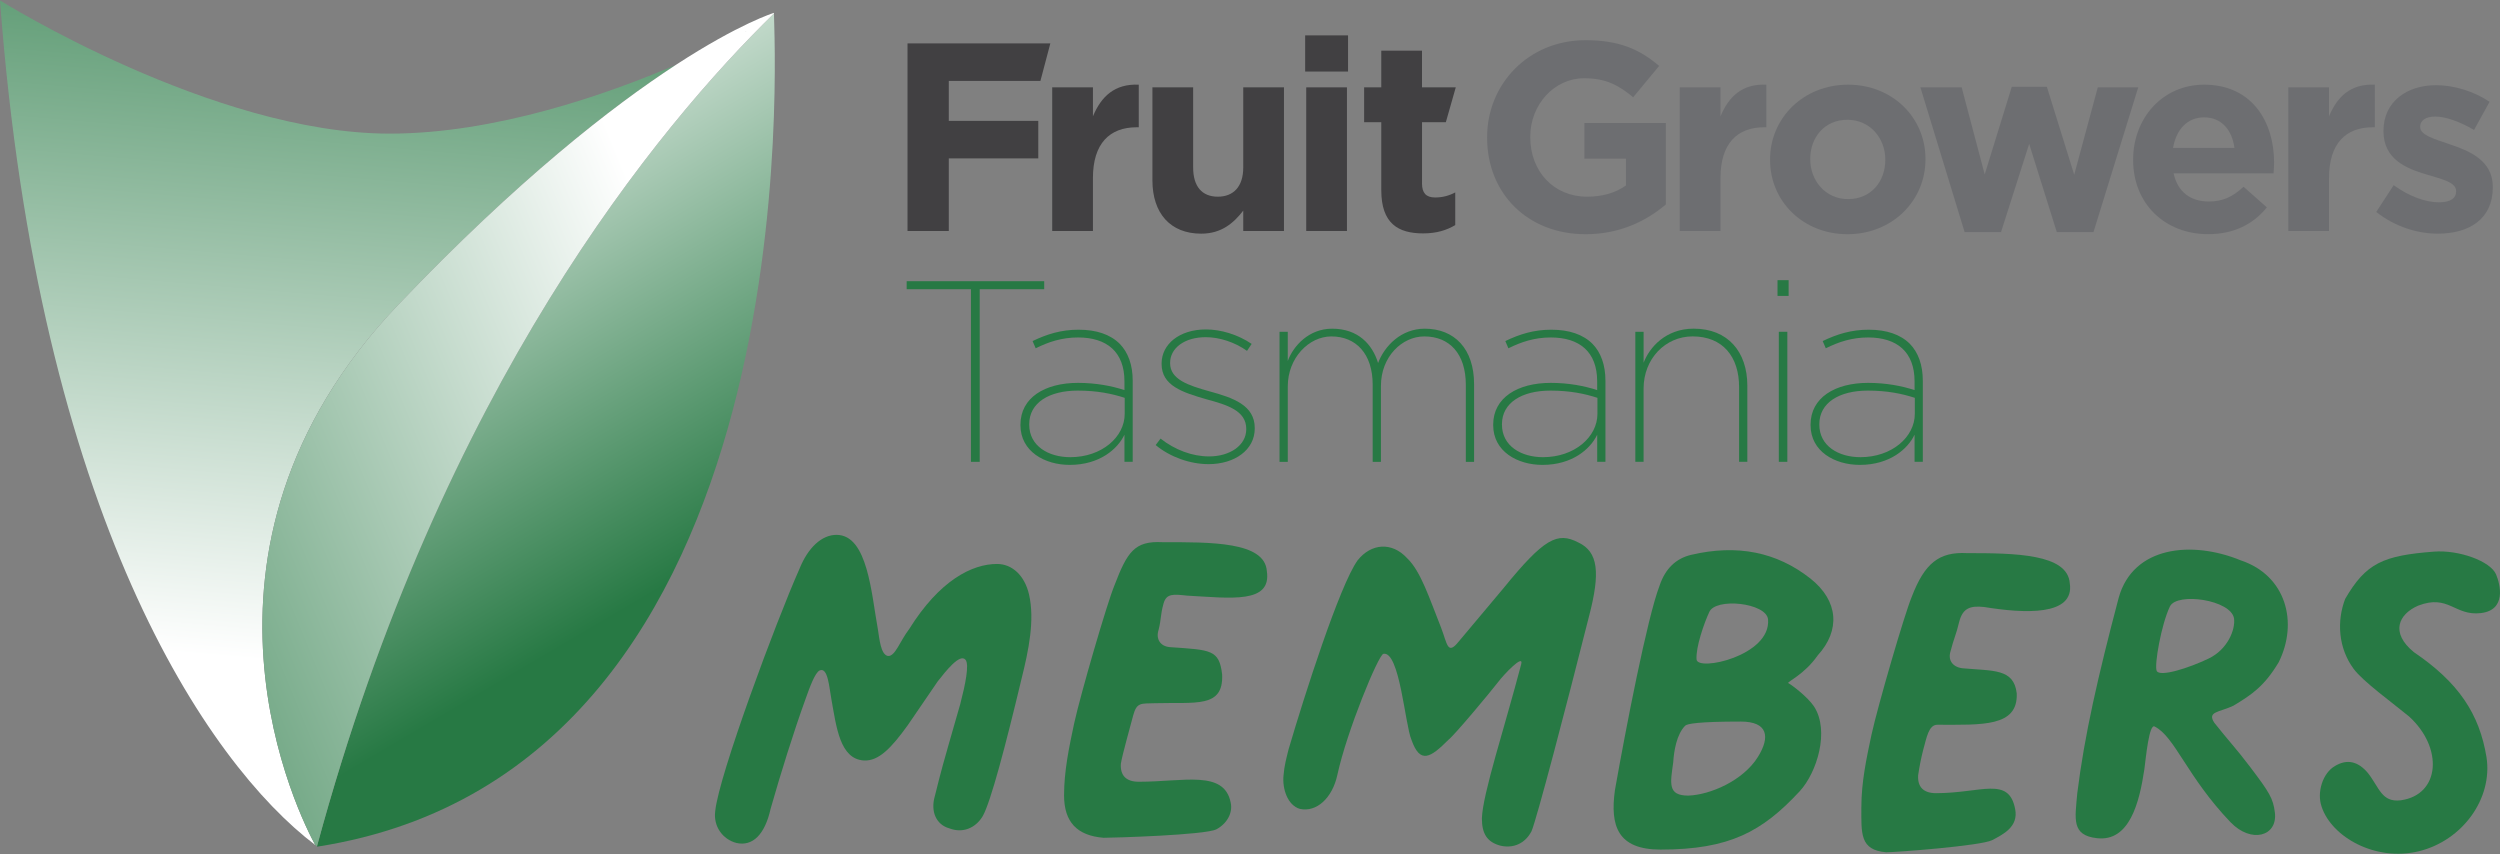 <?xml version="1.0" encoding="UTF-8"?>
<svg id="a" data-name="Layer 1" xmlns="http://www.w3.org/2000/svg" xmlns:xlink="http://www.w3.org/1999/xlink" viewBox="0 0 120 41" width="120px" height="41px">
  <rect x="0" y="0" width="120" height="41" fill="#808080" stroke="none"/>
  <defs>
    <linearGradient id="b" data-name="New Gradient Swatch 1" x1="15.996" y1="3.332" x2="30.93" y2="28.7" gradientUnits="userSpaceOnUse">
      <stop offset="0" stop-color="#fff"/>
      <stop offset="1" stop-color="#277944"/>
    </linearGradient>
    <linearGradient id="c" x1="13.619" y1="31.797" x2="17.288" y2="-10.815" gradientUnits="userSpaceOnUse">
      <stop offset="0" stop-color="#fff"/>
      <stop offset="1" stop-color="#277944"/>
    </linearGradient>
    <linearGradient id="d" data-name="New Gradient Swatch 1" x1="33.823" y1="17.476" x2="-4.561" y2="33.224" xlink:href="#b"/>
  </defs>
  <g>
    <path d="m37.15.649c-5.496,5.36-15.949,17.881-21.935,39.974.007.005.014.011.021.016C39.183,36.9,37.144,1.867,37.15.649Z" fill="url(#b)" stroke-width="0"/>
    <path d="m19.131,14.612c5.749-6.005,10.248-9.503,13.314-11.499-3.341,1.43-8.679,3.301-13.744,3.301C10.222,6.415,0,.02,0,.02c1.848,24.736,9.941,36.607,15.132,40.541-.636-1.161-7.325-14.119,3.999-25.948Z" fill="url(#c)" stroke-width="0"/>
    <path d="m32.444,3.113c-3.065,1.997-7.565,5.494-13.314,11.499-11.323,11.829-4.634,24.787-3.999,25.948.028.021.055.042.083.063C21.201,18.53,31.654,6.009,37.15.649c0-.021,0-.032,0-.032,0,0-1.631.493-4.706,2.496Zm3.368-1.6s-.018.01-.051.028c.075-.061.051-.028.051-.028Z" fill="url(#d)" stroke-width="0"/>
  </g>
  <g>
    <path d="m71.131,39.283c.034-1.173,1.093-4.366,1.887-7.402.138-.518-.818.468-1.128.882-.345.449-2.058,2.509-2.368,2.75-.862.863-1.357,1.174-1.771,0-.311-.724-.566-4.271-1.346-4.13-.243.044-1.759,3.726-2.208,5.795-.241,1.139-1.01,1.822-1.803,1.649-.586-.172-.853-.959-.784-1.614.034-.449.138-.828.241-1.242.759-2.587,2.449-7.865,3.312-9.072.655-.828,1.656-.897,2.38-.104.655.621,1.07,1.931,1.621,3.312.311.793.305,1.374.857.684l2.134-2.542c1.966-2.415,2.598-2.731,3.599-2.213.966.449,1.069,1.449.517,3.554-1.104,4.381-2.518,9.763-2.76,10.314-.311.586-.862.828-1.483.69-.655-.172-.897-.586-.897-1.311Z" fill="#277944" stroke-width="0"/>
    <path d="m51.075,38.179c0-1.173.241-2.311.483-3.449.31-1.414,1.587-5.796,1.932-6.623.621-1.621.966-2.152,2.312-2.082,2.311,0,4.903-.031,5.006,1.384.241,1.587-1.737,1.295-3.833,1.181-.655-.07-.991-.113-1.127.386-.158.581-.099.708-.236,1.259-.138.414.065.794.552.828,1.954.137,2.361.11,2.499,1.318.069,1.621-1.271,1.317-3.224,1.373-.69.02-.871-.042-1.044.579-.104.414-.525,1.88-.594,2.328-.034.552.241.863.862.863,2.173,0,4.102-.579,4.412,1.008.104.483-.173,1-.69,1.276-.552.277-4.965.406-5.413.406-1.276-.104-1.897-.758-1.897-2.036Z" fill="#277944" stroke-width="0"/>
    <path d="m44.87,38.224c.35-1.398.279-1.145,1.223-4.432.245-.944.438-1.89.254-2.12-.267-.333-.953.547-1.338,1.036l-1.434,2.098c-.804,1.119-1.407,1.733-2.106,1.698-1.154-.07-1.32-1.593-1.565-2.956-.105-.56-.162-1.526-.552-1.37-.23.092-.497.845-.672,1.334-.595,1.644-1.2,3.592-1.69,5.306-.279,1.259-.874,1.818-1.643,1.644-.664-.175-1.119-.804-1.015-1.539.175-1.713,2.918-9.088,4.037-11.606.42-1.049,1.084-1.644,1.783-1.644,1.504,0,1.674,2.838,1.989,4.551.07.42.128,1.193.477,1.263.35.035.571-.703,1.026-1.297,1.459-2.339,3.023-3.12,4.212-3.12.734,0,1.329.559,1.538,1.468.28,1.224-.016,2.666-.365,4.064-.769,3.217-1.468,5.865-1.853,6.564-.35.595-.979.839-1.608.595-.63-.176-.909-.804-.699-1.539Z" fill="#277944" stroke-width="0"/>
    <path d="m77.519,37.913c.518-2.932,1.553-8.28,2.139-9.798.276-.827.793-1.311,1.518-1.483,2.208-.518,4.105-.138,5.726,1.139,1.346,1.069,1.449,2.483.345,3.691-.637.918-1.5,1.282-1.409,1.327.156.078.926.657,1.236,1.123.759,1.173.138,3.173-.69,4.07-1.794,1.932-3.361,2.798-6.675,2.798-2.07,0-2.432-1.141-2.191-2.866Zm6.865-1.587c.59-.952.483-1.691-.828-1.691-2.035,0-2.575.106-2.666.197-.413.413-.542,1.218-.576,1.77-.138,1-.276,1.587.724,1.587,1.035-.035,2.628-.705,3.346-1.862Zm.483-6.589c-.066-.809-2.553-1.069-2.829-.344-.241.517-.648,1.682-.603,2.261.045.59,3.574-.177,3.432-1.917Z" fill="#277944" stroke-width="0"/>
    <path d="m89.346,38.726c0-1.173.241-2.311.483-3.449.311-1.414,1.587-5.796,1.932-6.623.621-1.621,1.311-2.174,2.656-2.104,2.311,0,4.83.034,4.933,1.448.241,1.587-2.208,1.449-4.105,1.139-.655-.07-1.035.034-1.207.725-.138.586-.27.833-.408,1.385-.138.414.069.759.552.828,1.483.137,2.483,0,2.621,1.207.069,1.621-1.675,1.506-3.809,1.506-.419,0-.512.603-.685,1.224-.104.414-.17.749-.238,1.197-.035.552.241.863.862.863,2.173,0,3.484-.828,3.794.758.171.861-.583,1.22-1.1,1.496-.552.277-4.638.583-5.087.583-1.276-.104-1.195-.906-1.195-2.183Z" fill="#277944" stroke-width="0"/>
    <path d="m99.706,38.101c.345-2.794.991-5.614,1.991-9.408.69-2.483,3.519-2.76,5.864-1.794,2.173.724,2.768,2.984,1.815,4.891-.681,1.135-1.271,1.544-2.179,2.088-.681.318-1.271.272-.908.817.681.863,1.044,1.226,1.738,2.145.902,1.196,1.085,1.48,1.168,2.168.136,1.135-1.135,1.498-2.134.454-2.086-2.181-2.666-4.102-3.632-4.585-.272-.182-.43,1.525-.499,2.043-.241,1.621-.718,3.487-2.27,3.314-1.242-.137-1.057-.926-.953-2.134Zm6.311-6.492c.923-.444,1.286-1.403,1.217-1.921-.138-.897-2.732-1.272-3.077-.581-.414.862-.757,2.811-.637,3.092.136.318,1.55-.134,2.497-.59Z" fill="#277944" stroke-width="0"/>
    <path d="m111.439,38.724c-.24-.679.044-1.621.649-1.961.571-.338,1.094-.225,1.57.339.552.699.655,1.425,1.582,1.312,1.887-.263,2.055-2.517.393-4.025-.791-.652-2.212-1.68-2.656-2.281-.739-1-.82-2.287-.409-3.36.999-1.725,1.825-2.082,4.268-2.27,1.18-.091,2.707.453,2.977,1.097.205.49.501,1.706-.729,1.853-1.265.152-1.545-.926-3.017-.355-.935.409-1.347,1.292-.203,2.229,2.142,1.451,3.147,2.957,3.489,5.047.303,1.989-1.154,3.993-3.236,4.508s-4.194-.672-4.679-2.134Z" fill="#277944" stroke-width="0"/>
  </g>
  <g>
    <g>
      <path d="m43.56,2.084h6.856l-.476,1.801h-4.398v1.916h4.296v1.801h-4.296v3.486h-1.981V2.084Z" fill="#414042" stroke-width="0"/>
      <path d="m50.506,4.193h1.955v1.389c.399-.952,1.042-1.569,2.2-1.518v2.045h-.103c-1.299,0-2.097.785-2.097,2.431v2.547h-1.955v-6.894Z" fill="#414042" stroke-width="0"/>
      <path d="m55.316,8.656v-4.463h1.955v3.846c0,.926.437,1.402,1.183,1.402s1.222-.476,1.222-1.402v-3.846h1.955v6.894h-1.955v-.977c-.45.579-1.029,1.106-2.019,1.106-1.479,0-2.341-.978-2.341-2.56Z" fill="#414042" stroke-width="0"/>
      <path d="m62.648,1.698h2.058v1.736h-2.058v-1.736Zm.051,2.495h1.955v6.894h-1.955v-6.894Z" fill="#414042" stroke-width="0"/>
      <path d="m66.301,9.132v-3.267h-.823v-1.672h.823v-1.762h1.955v1.762h1.621l-.476,1.672h-1.144v2.945c0,.45.193.669.63.669.36,0,.682-.09.965-.244v1.569c-.412.244-.888.399-1.544.399-1.196,0-2.006-.476-2.006-2.071Z" fill="#414042" stroke-width="0"/>
    </g>
    <g>
      <path d="m71.381,6.611v-.026c0-2.56,1.994-4.656,4.721-4.656,1.621,0,2.598.437,3.537,1.235l-1.247,1.505c-.695-.579-1.312-.913-2.354-.913-1.441,0-2.585,1.273-2.585,2.804v.026c0,1.646,1.132,2.855,2.727,2.855.72,0,1.364-.18,1.865-.54v-1.286h-1.994v-1.711h3.91v3.91c-.926.784-2.2,1.428-3.846,1.428-2.804,0-4.733-1.968-4.733-4.631Z" fill="#6d6e71" stroke-width="0"/>
      <path d="m80.629,4.193h1.955v1.389c.399-.952,1.042-1.569,2.2-1.518v2.045h-.103c-1.299,0-2.097.785-2.097,2.431v2.547h-1.955v-6.894Z" fill="#6d6e71" stroke-width="0"/>
      <path d="m84.963,7.679v-.026c0-1.981,1.595-3.589,3.743-3.589,2.135,0,3.717,1.582,3.717,3.563v.026c0,1.981-1.595,3.589-3.743,3.589-2.135,0-3.717-1.582-3.717-3.563Zm5.531,0v-.026c0-1.016-.733-1.904-1.814-1.904-1.119,0-1.788.862-1.788,1.878v.026c0,1.016.733,1.904,1.814,1.904,1.119,0,1.788-.862,1.788-1.878Z" fill="#6d6e71" stroke-width="0"/>
      <path d="m92.179,4.193h1.981l1.106,4.18,1.299-4.206h1.685l1.312,4.219,1.132-4.193h1.942l-2.148,6.946h-1.762l-1.325-4.232-1.351,4.232h-1.749l-2.122-6.946Z" fill="#6d6e71" stroke-width="0"/>
      <path d="m102.391,7.679v-.026c0-1.968,1.402-3.589,3.409-3.589,2.302,0,3.357,1.788,3.357,3.743,0,.154-.013.334-.026.514h-4.798c.193.887.81,1.351,1.685,1.351.656,0,1.132-.206,1.672-.708l1.119.99c-.643.797-1.569,1.286-2.817,1.286-2.071,0-3.602-1.454-3.602-3.563Zm4.862-.579c-.116-.875-.63-1.466-1.454-1.466-.81,0-1.338.579-1.492,1.466h2.946Z" fill="#6d6e71" stroke-width="0"/>
      <path d="m109.838,4.193h1.955v1.389c.399-.952,1.042-1.569,2.2-1.518v2.045h-.103c-1.299,0-2.097.785-2.097,2.431v2.547h-1.955v-6.894Z" fill="#6d6e71" stroke-width="0"/>
      <path d="m114.06,10.174l.836-1.286c.746.54,1.531.823,2.174.823.566,0,.823-.206.823-.514v-.026c0-.425-.669-.566-1.428-.798-.965-.283-2.058-.733-2.058-2.071v-.026c0-1.402,1.132-2.187,2.521-2.187.875,0,1.826.296,2.572.798l-.746,1.351c-.682-.399-1.363-.643-1.865-.643-.476,0-.72.206-.72.476v.026c0,.386.656.566,1.402.823.965.321,2.084.785,2.084,2.045v.026c0,1.531-1.145,2.225-2.637,2.225-.965,0-2.045-.322-2.958-1.042Z" fill="#6d6e71" stroke-width="0"/>
    </g>
    <g>
      <path d="m46.604,13.882h-3.084v-.384h6.602v.384h-3.096v8.286h-.421v-8.286Z" fill="#277944" stroke-width="0"/>
      <path d="m48.982,20.409v-.025c0-1.301,1.177-2.006,2.762-2.006.867,0,1.623.148,2.23.347v-.421c0-1.412-.843-2.106-2.23-2.106-.768,0-1.412.211-2.031.52l-.149-.347c.694-.334,1.375-.545,2.205-.545.855,0,1.524.223,1.982.681.396.409.619,1.003.619,1.771v3.889h-.396v-1.301c-.322.681-1.189,1.449-2.626,1.449-1.201,0-2.366-.644-2.366-1.908Zm5.004-.545v-.768c-.607-.198-1.325-.347-2.254-.347-1.375,0-2.329.582-2.329,1.61v.025c0,1.028.929,1.561,1.969,1.561,1.511,0,2.614-.966,2.614-2.081Z" fill="#277944" stroke-width="0"/>
      <path d="m55.472,21.363l.235-.31c.694.545,1.524.855,2.329.855,1.003,0,1.784-.533,1.784-1.301v-.025c0-.879-.941-1.152-1.895-1.412-1.164-.334-2.168-.657-2.168-1.697v-.025c0-.929.855-1.635,2.13-1.635.719,0,1.536.248,2.193.694l-.223.334c-.595-.421-1.325-.656-1.982-.656-1.028,0-1.709.533-1.709,1.226v.025c0,.78.879,1.065,1.895,1.35,1.14.31,2.167.669,2.167,1.759v.025c0,1.028-.966,1.709-2.217,1.709-.892,0-1.858-.347-2.539-.916Z" fill="#277944" stroke-width="0"/>
      <path d="m61.417,15.925h.396v1.4c.273-.731,1.016-1.548,2.13-1.548,1.251,0,1.932.756,2.205,1.647.31-.817,1.102-1.647,2.242-1.647,1.424,0,2.366.966,2.366,2.663v3.728h-.396v-3.691c0-1.511-.793-2.329-1.994-2.329-1.065,0-2.081.966-2.081,2.378v3.642h-.396v-3.704c0-1.486-.805-2.316-1.982-2.316-1.09,0-2.093,1.041-2.093,2.391v3.629h-.396v-6.243Z" fill="#277944" stroke-width="0"/>
      <path d="m71.673,20.409v-.025c0-1.301,1.177-2.006,2.762-2.006.867,0,1.622.148,2.229.347v-.421c0-1.412-.842-2.106-2.229-2.106-.768,0-1.412.211-2.032.52l-.148-.347c.694-.334,1.375-.545,2.205-.545.855,0,1.524.223,1.982.681.396.409.619,1.003.619,1.771v3.889h-.396v-1.301c-.322.681-1.189,1.449-2.626,1.449-1.202,0-2.366-.644-2.366-1.908Zm5.004-.545v-.768c-.607-.198-1.325-.347-2.254-.347-1.375,0-2.329.582-2.329,1.61v.025c0,1.028.929,1.561,1.969,1.561,1.511,0,2.614-.966,2.614-2.081Z" fill="#277944" stroke-width="0"/>
      <path d="m78.497,15.925h.396v1.486c.285-.743,1.065-1.635,2.403-1.635,1.647,0,2.576,1.115,2.576,2.737v3.654h-.396v-3.592c0-1.449-.78-2.428-2.23-2.428-1.313,0-2.354,1.078-2.354,2.502v3.518h-.396v-6.243Z" fill="#277944" stroke-width="0"/>
      <path d="m85.321,13.448h.533v.756h-.533v-.756Zm.062,2.477h.409v6.243h-.409v-6.243Z" fill="#277944" stroke-width="0"/>
      <path d="m86.907,20.409v-.025c0-1.301,1.177-2.006,2.762-2.006.867,0,1.623.148,2.23.347v-.421c0-1.412-.843-2.106-2.23-2.106-.768,0-1.412.211-2.031.52l-.149-.347c.694-.334,1.375-.545,2.205-.545.855,0,1.524.223,1.982.681.396.409.619,1.003.619,1.771v3.889h-.396v-1.301c-.322.681-1.189,1.449-2.626,1.449-1.201,0-2.366-.644-2.366-1.908Zm5.004-.545v-.768c-.607-.198-1.325-.347-2.254-.347-1.375,0-2.329.582-2.329,1.61v.025c0,1.028.929,1.561,1.969,1.561,1.511,0,2.614-.966,2.614-2.081Z" fill="#277944" stroke-width="0"/>
    </g>
  </g>
</svg>